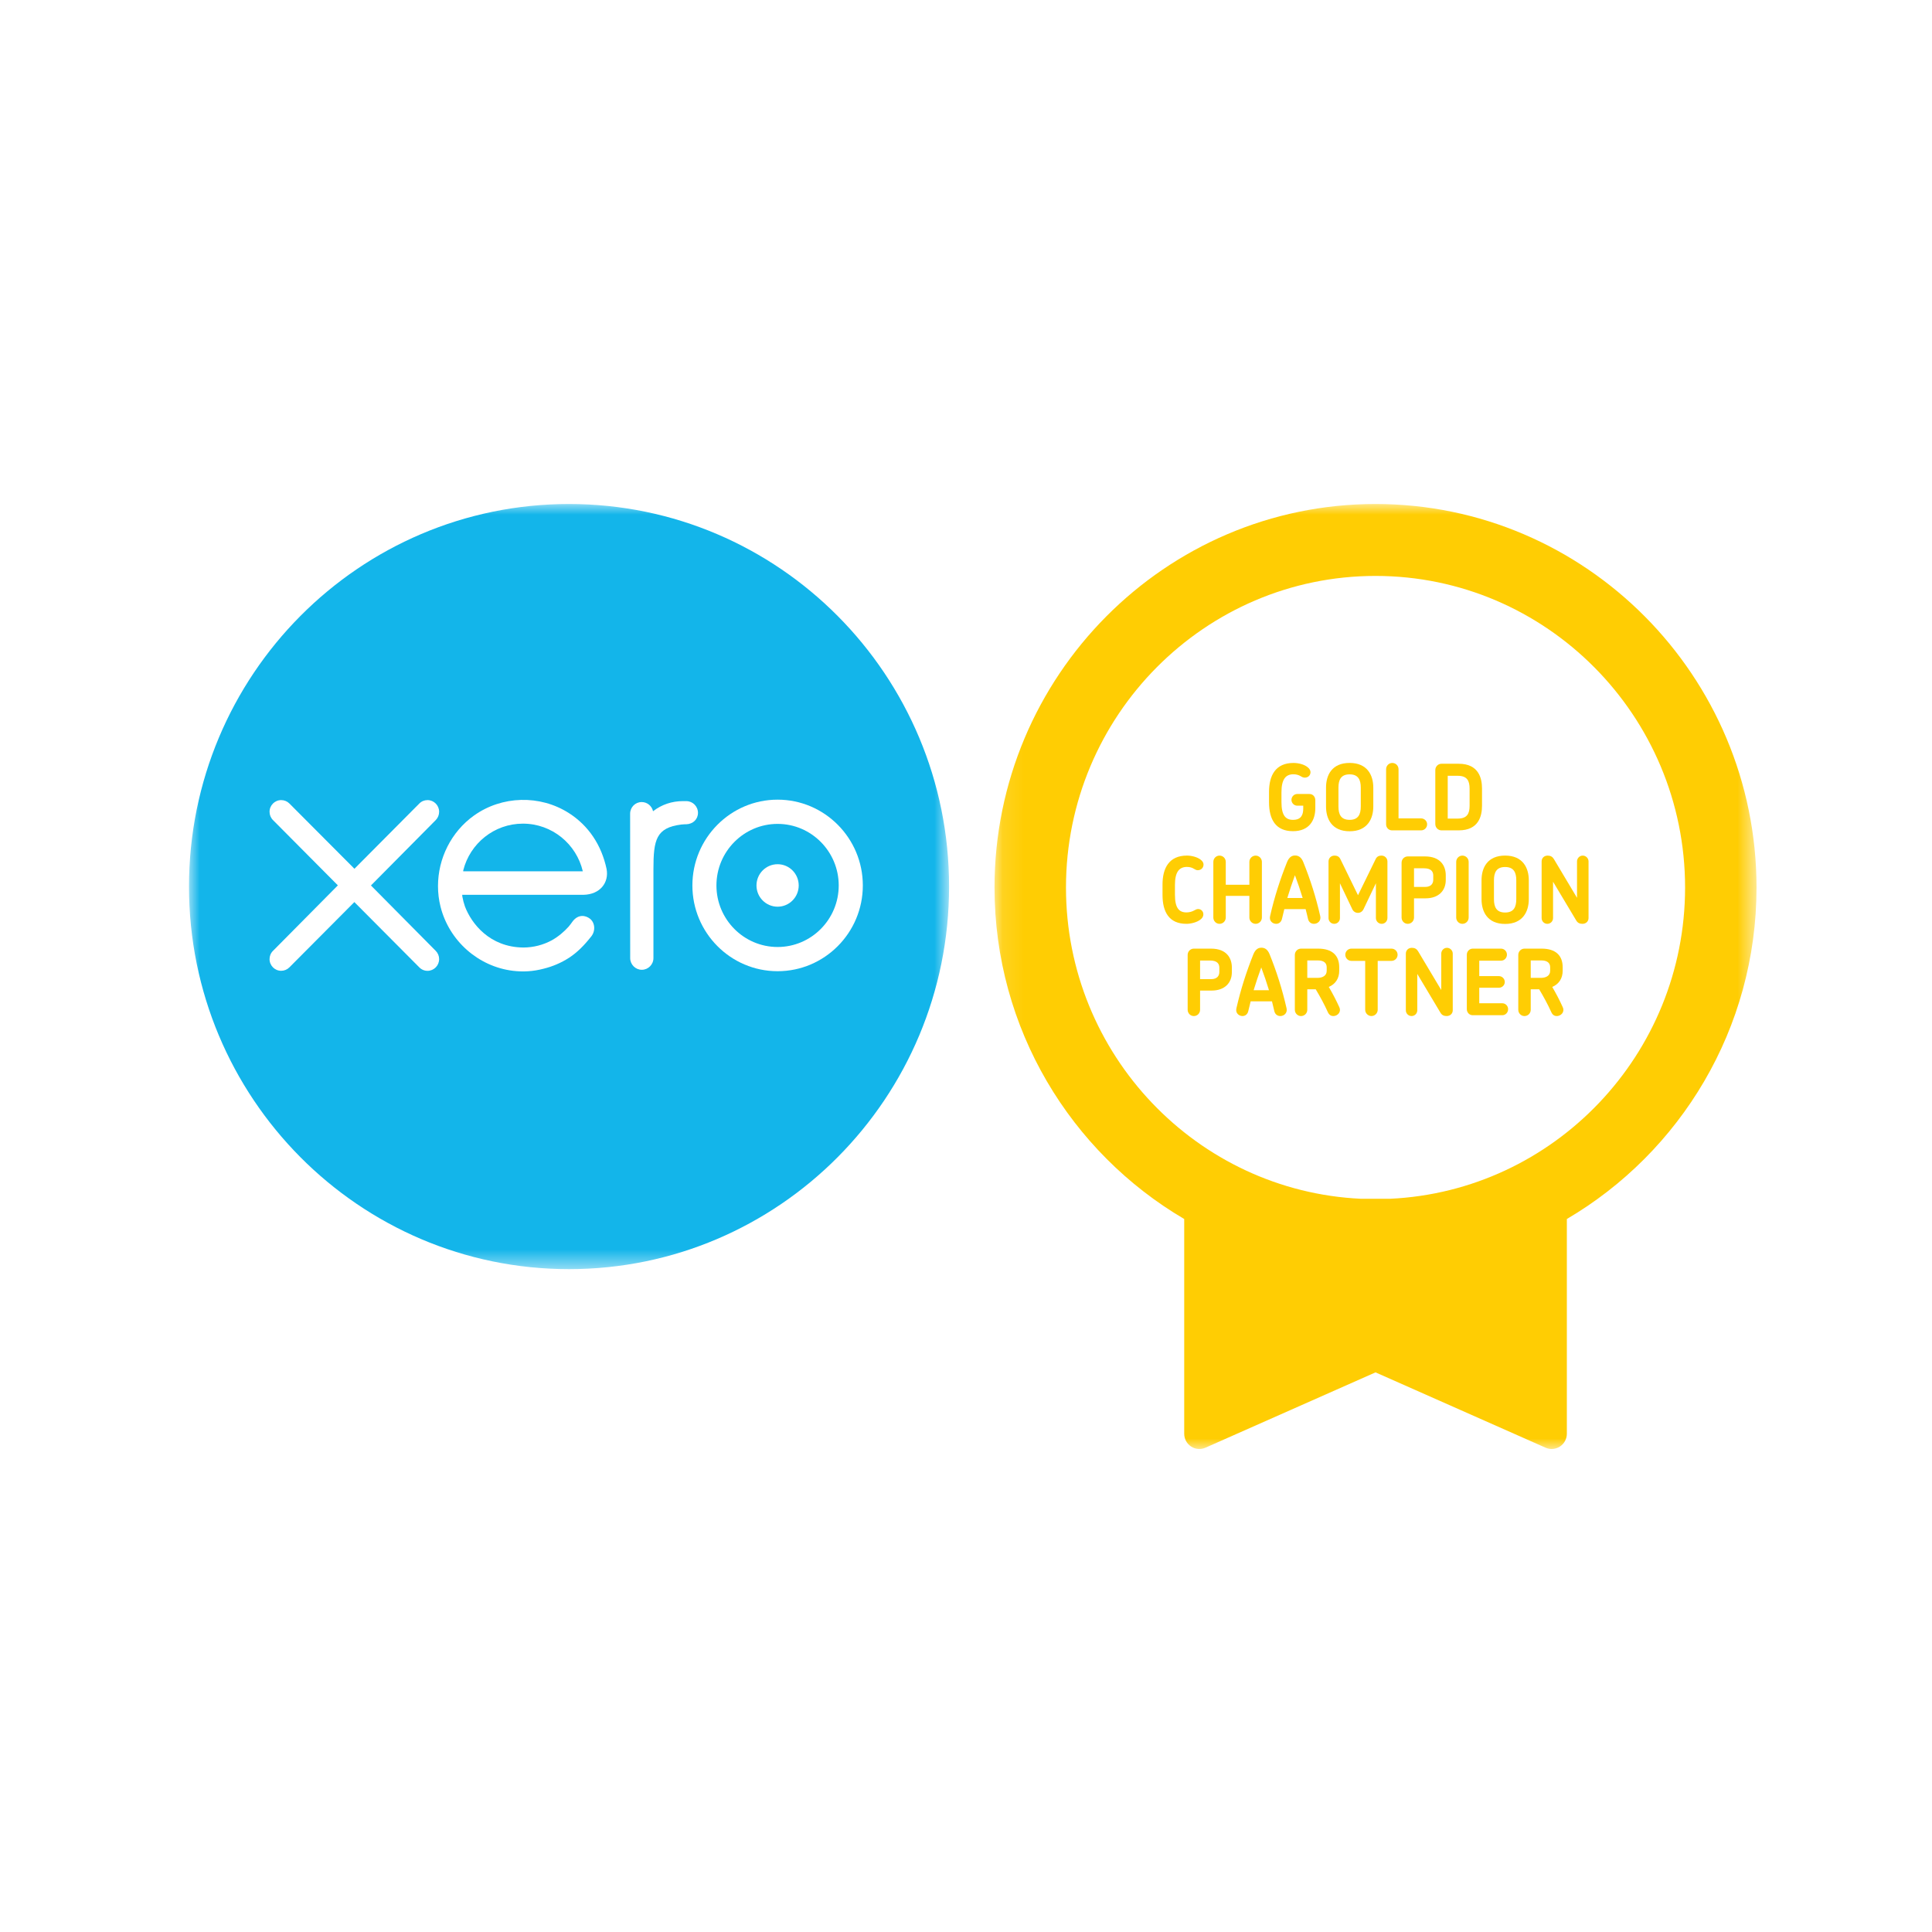 <?xml version="1.0" encoding="UTF-8"?>
<svg width="92px" height="92px" viewBox="0 0 92 92" version="1.1" xmlns="http://www.w3.org/2000/svg" xmlns:xlink="http://www.w3.org/1999/xlink">
    <!-- Generator: Sketch 54.1 (76490) - https://sketchapp.com -->
    <title>ico-status-gold</title>
    <desc>Created with Sketch.</desc>
    <defs>
        <polygon id="path-1" points="0 5e-05 36.194 5e-05 36.194 36.435 0 36.435"></polygon>
        <polygon id="path-3" points="0.113 0 36.399 0 36.399 45 0.113 45"></polygon>
    </defs>
    <g id="ico-status-gold" stroke="none" stroke-width="1" fill="none" fill-rule="evenodd">
        <rect fill="#FFFFFF" x="0" y="0" width="92" height="92"></rect>
        <g id="Group-57" transform="translate(9, 24)">
            <g id="Group-3">
                <mask id="mask-2" fill="white">
                    <use xlink:href="#path-1"></use>
                </mask>
                <g id="Clip-2"></g>
                <path d="M18.097,36.435 C28.092,36.435 36.194,28.279 36.194,18.218 C36.194,8.157 28.092,5e-05 18.097,5e-05 C8.103,5e-05 -4.96688742e-05,8.157 -4.96688742e-05,18.218 C-4.96688742e-05,28.279 8.103,36.435 18.097,36.435" id="Fill-1" fill="#13B5EA" mask="url(#mask-2)"></path>
            </g>
            <path d="M8.664,18.165 L11.752,15.049 C11.854,14.944 11.911,14.804 11.911,14.656 C11.911,14.349 11.663,14.1 11.359,14.1 C11.209,14.1 11.069,14.158 10.964,14.266 L7.878,17.37 L4.779,14.26 C4.675,14.156 4.536,14.1 4.389,14.1 C4.084,14.1 3.836,14.349 3.836,14.656 C3.836,14.806 3.894,14.947 4.001,15.053 L7.089,18.16 L4.004,21.274 C3.894,21.381 3.836,21.522 3.836,21.672 C3.836,21.98 4.084,22.228 4.389,22.228 C4.536,22.228 4.675,22.171 4.779,22.066 L7.874,18.956 L10.957,22.055 C11.067,22.17 11.207,22.23 11.359,22.23 C11.663,22.23 11.911,21.98 11.911,21.672 C11.911,21.524 11.854,21.385 11.75,21.28 L8.664,18.165 Z" id="Fill-4" fill="#FFFFFF"></path>
            <path d="M27.023,18.165 C27.023,18.722 27.474,19.176 28.029,19.176 C28.584,19.176 29.034,18.722 29.034,18.165 C29.034,17.606 28.584,17.153 28.029,17.153 C27.474,17.153 27.023,17.606 27.023,18.165" id="Fill-6" fill="#FFFFFF"></path>
            <path d="M23.971,18.165 C23.971,20.417 25.791,22.248 28.029,22.248 C30.266,22.248 32.087,20.417 32.087,18.165 C32.087,15.912 30.266,14.079 28.029,14.079 C25.791,14.079 23.971,15.912 23.971,18.165 M25.116,18.165 C25.116,16.548 26.422,15.233 28.029,15.233 C29.633,15.233 30.939,16.548 30.939,18.165 C30.939,19.781 29.633,21.095 28.029,21.095 C26.422,21.095 25.116,19.781 25.116,18.165" id="Fill-8" fill="#FFFFFF"></path>
            <path d="M23.683,14.149 L23.512,14.149 C23.001,14.149 22.508,14.311 22.097,14.631 C22.043,14.38 21.82,14.193 21.557,14.193 C21.252,14.193 21.008,14.438 21.006,14.744 L21.009,21.624 C21.01,21.93 21.259,22.18 21.562,22.18 C21.867,22.18 22.116,21.93 22.116,21.623 L22.116,17.393 C22.116,15.984 22.244,15.414 23.445,15.263 C23.555,15.249 23.676,15.251 23.676,15.251 C24.004,15.241 24.237,15.013 24.237,14.706 C24.237,14.399 23.988,14.149 23.683,14.149" id="Fill-10" fill="#FFFFFF"></path>
            <path d="M19.886,17.386 C19.647,16.25 19.029,15.316 18.088,14.717 C16.712,13.838 14.896,13.887 13.567,14.838 C12.483,15.614 11.857,16.884 11.857,18.192 C11.857,18.52 11.895,18.852 11.978,19.178 C12.387,20.798 13.771,22.025 15.421,22.228 C15.912,22.288 16.388,22.26 16.882,22.13 C17.306,22.026 17.717,21.854 18.095,21.61 C18.487,21.355 18.815,21.021 19.132,20.62 C19.139,20.613 19.145,20.606 19.151,20.598 C19.372,20.323 19.332,19.931 19.089,19.745 C18.884,19.587 18.541,19.523 18.272,19.871 C18.214,19.954 18.149,20.04 18.078,20.126 C17.864,20.364 17.596,20.596 17.278,20.775 C16.873,20.994 16.409,21.119 15.918,21.12 C14.308,21.103 13.448,19.972 13.14,19.165 C13.088,19.014 13.046,18.858 13.017,18.696 C13.013,18.667 13.011,18.637 13.01,18.61 C13.342,18.61 18.785,18.61 18.785,18.61 C19.577,18.593 20.004,18.03 19.886,17.386 L19.886,17.386 Z M13.058,17.491 C13.058,17.477 13.059,17.46 13.06,17.444 C13.38,16.167 14.531,15.221 15.9,15.221 C17.288,15.221 18.448,16.19 18.753,17.491 L13.058,17.491 Z" id="Fill-12" fill="#FFFFFF"></path>
            <path d="M71.225,18.264 C71.225,26.45 64.633,33.086 56.501,33.086 C48.37,33.086 41.778,26.45 41.778,18.264 C41.778,10.079 48.37,3.442 56.501,3.442 C64.633,3.442 71.225,10.079 71.225,18.264" id="Fill-14" fill="#FFFFFF"></path>
            <g id="Group-18" transform="translate(38.245, 0)">
                <mask id="mask-4" fill="white">
                    <use xlink:href="#path-3"></use>
                </mask>
                <g id="Clip-17"></g>
                <path d="M18.941,33.085 L17.571,33.085 C9.76,32.724 3.516,26.215 3.516,18.264 C3.516,10.082 10.129,3.425 18.256,3.425 C26.384,3.425 32.997,10.082 32.997,18.264 C32.997,26.215 26.752,32.724 18.941,33.085 M36.399,18.264 C36.399,8.193 28.261,-5e-05 18.256,-5e-05 C8.252,-5e-05 0.113,8.193 0.113,18.264 C0.113,24.993 3.75,30.88 9.146,34.048 L9.146,44.273 C9.146,44.519 9.269,44.747 9.473,44.882 C9.678,45.016 9.935,45.037 10.158,44.938 L18.256,41.351 L26.354,44.938 C26.447,44.979 26.547,45 26.645,45 C26.783,45 26.92,44.96 27.039,44.882 C27.243,44.747 27.367,44.519 27.367,44.273 L27.367,34.048 C32.763,30.88 36.399,24.993 36.399,18.264" id="Fill-16" fill="#FFCD03" mask="url(#mask-4)"></path>
            </g>
            <path d="M52.571,15.58 C51.745,15.58 51.43,15.019 51.43,14.201 L51.43,13.709 C51.43,12.922 51.745,12.331 52.592,12.331 C52.834,12.331 53.111,12.4 53.275,12.539 C53.362,12.609 53.405,12.692 53.405,12.77 C53.405,12.9 53.314,13.027 53.133,13.031 C53.063,13.031 53.007,13.005 52.93,12.957 C52.843,12.909 52.735,12.87 52.592,12.87 C52.216,12.87 52.022,13.118 52.022,13.727 L52.022,14.192 C52.022,14.827 52.216,15.04 52.571,15.04 C52.955,15.04 53.059,14.81 53.059,14.501 L53.059,14.366 L52.774,14.366 C52.623,14.366 52.498,14.24 52.498,14.088 C52.498,13.936 52.623,13.809 52.774,13.809 L53.353,13.809 C53.517,13.809 53.634,13.936 53.634,14.11 L53.634,14.484 C53.634,15.053 53.353,15.58 52.571,15.58" id="Fill-19" fill="#FFCD03"></path>
            <path d="M55.799,13.505 C55.799,13.139 55.682,12.874 55.268,12.874 C54.853,12.874 54.736,13.135 54.736,13.505 L54.736,14.405 C54.736,14.779 54.853,15.04 55.268,15.04 C55.682,15.04 55.799,14.775 55.799,14.405 L55.799,13.505 Z M55.268,15.584 C54.425,15.584 54.144,15.001 54.144,14.405 L54.144,13.505 C54.144,12.909 54.425,12.33 55.268,12.33 C56.106,12.33 56.395,12.909 56.395,13.505 L56.395,14.405 C56.395,15.001 56.106,15.584 55.268,15.584 L55.268,15.584 Z" id="Fill-21" fill="#FFCD03"></path>
            <path d="M58.673,15.541 L57.286,15.541 C57.131,15.541 57.005,15.415 57.005,15.254 L57.005,12.631 C57.005,12.465 57.135,12.331 57.299,12.331 C57.467,12.331 57.597,12.465 57.597,12.631 L57.597,14.971 L58.673,14.971 C58.828,14.971 58.958,15.097 58.958,15.254 C58.958,15.415 58.828,15.541 58.673,15.541" id="Fill-23" fill="#FFCD03"></path>
            <path d="M60.981,13.557 C60.981,13.188 60.869,12.943 60.419,12.943 L59.939,12.943 L59.939,14.98 L60.419,14.98 C60.869,14.98 60.981,14.736 60.981,14.366 L60.981,13.557 Z M60.462,15.541 L59.642,15.541 C59.477,15.541 59.348,15.406 59.348,15.24 L59.348,12.67 C59.348,12.505 59.477,12.369 59.642,12.369 L60.462,12.369 C61.422,12.369 61.572,13.07 61.572,13.548 L61.572,14.366 C61.572,14.849 61.422,15.541 60.462,15.541 L60.462,15.541 Z" id="Fill-25" fill="#FFCD03"></path>
            <path d="M48.039,17.439 C47.974,17.439 47.931,17.417 47.849,17.369 C47.767,17.317 47.663,17.282 47.521,17.282 C47.145,17.282 46.95,17.534 46.95,18.139 L46.95,18.605 C46.95,19.239 47.145,19.448 47.499,19.448 C47.633,19.448 47.763,19.413 47.87,19.352 C47.944,19.309 47.996,19.287 48.056,19.287 C48.19,19.287 48.303,19.392 48.303,19.54 C48.303,19.618 48.268,19.701 48.186,19.77 C48.013,19.923 47.698,19.992 47.499,19.992 C46.673,19.992 46.358,19.431 46.358,18.613 L46.358,18.122 C46.358,17.334 46.673,16.742 47.521,16.742 C47.754,16.742 48.03,16.817 48.186,16.947 C48.273,17.017 48.311,17.095 48.311,17.169 C48.311,17.299 48.221,17.434 48.039,17.439" id="Fill-27" fill="#FFCD03"></path>
            <path d="M50.792,19.992 C50.628,19.992 50.494,19.857 50.494,19.692 L50.494,18.661 L49.37,18.661 L49.37,19.692 C49.37,19.857 49.241,19.992 49.072,19.992 C48.908,19.992 48.778,19.857 48.778,19.692 L48.778,17.043 C48.778,16.878 48.908,16.743 49.072,16.743 C49.241,16.743 49.37,16.878 49.37,17.043 L49.37,18.13 L50.494,18.13 L50.494,17.043 C50.494,16.878 50.628,16.743 50.792,16.743 C50.956,16.743 51.09,16.878 51.09,17.043 L51.09,19.692 C51.09,19.857 50.956,19.992 50.792,19.992" id="Fill-29" fill="#FFCD03"></path>
            <path d="M52.664,17.678 C52.534,18.035 52.413,18.392 52.301,18.761 L53.031,18.761 C52.919,18.392 52.798,18.035 52.664,17.678 M53.571,19.992 C53.446,19.992 53.325,19.923 53.286,19.757 C53.252,19.601 53.212,19.444 53.173,19.292 L52.158,19.292 C52.119,19.444 52.08,19.601 52.046,19.757 C52.007,19.918 51.89,19.992 51.769,19.992 C51.6,19.992 51.428,19.853 51.48,19.627 C51.687,18.713 51.959,17.874 52.288,17.051 C52.396,16.791 52.539,16.738 52.672,16.738 C52.802,16.738 52.958,16.791 53.061,17.051 C53.394,17.874 53.662,18.713 53.869,19.627 C53.916,19.853 53.744,19.992 53.571,19.992" id="Fill-31" fill="#FFCD03"></path>
            <path d="M57.068,19.714 C57.068,19.866 56.946,19.992 56.795,19.992 C56.64,19.992 56.519,19.866 56.519,19.714 L56.519,18.06 L55.931,19.292 C55.875,19.409 55.775,19.47 55.663,19.47 C55.555,19.47 55.451,19.413 55.395,19.296 L54.807,18.06 L54.807,19.718 C54.807,19.87 54.686,19.992 54.535,19.992 C54.384,19.992 54.263,19.87 54.263,19.718 L54.263,17.021 C54.263,16.86 54.388,16.743 54.544,16.743 C54.691,16.743 54.773,16.795 54.833,16.921 L55.667,18.63 L56.51,16.904 C56.575,16.773 56.679,16.743 56.787,16.743 C56.946,16.743 57.068,16.869 57.068,17.021 L57.068,19.714 Z" id="Fill-33" fill="#FFCD03"></path>
            <path d="M59.25,17.691 C59.25,17.521 59.168,17.347 58.805,17.347 L58.334,17.347 L58.334,18.235 L58.857,18.235 C59.155,18.235 59.25,18.065 59.25,17.891 L59.25,17.691 Z M58.883,18.778 L58.334,18.778 L58.334,19.692 C58.334,19.857 58.204,19.992 58.036,19.992 C57.872,19.992 57.742,19.857 57.742,19.692 L57.742,17.082 C57.742,16.916 57.872,16.782 58.036,16.782 L58.857,16.782 C59.604,16.782 59.846,17.243 59.846,17.678 L59.846,17.904 C59.846,18.422 59.497,18.778 58.883,18.778 L58.883,18.778 Z" id="Fill-35" fill="#FFCD03"></path>
            <path d="M60.637,19.992 C60.474,19.992 60.343,19.857 60.343,19.692 L60.343,17.043 C60.343,16.878 60.474,16.743 60.637,16.743 C60.806,16.743 60.936,16.878 60.936,17.043 L60.936,19.692 C60.936,19.857 60.806,19.992 60.637,19.992" id="Fill-37" fill="#FFCD03"></path>
            <path d="M63.204,17.917 C63.204,17.552 63.088,17.286 62.673,17.286 C62.258,17.286 62.141,17.547 62.141,17.917 L62.141,18.817 C62.141,19.192 62.258,19.453 62.673,19.453 C63.088,19.453 63.204,19.188 63.204,18.817 L63.204,17.917 Z M62.673,19.997 C61.83,19.997 61.549,19.413 61.549,18.817 L61.549,17.917 C61.549,17.322 61.83,16.742 62.673,16.742 C63.511,16.742 63.8,17.322 63.8,17.917 L63.8,18.817 C63.8,19.413 63.511,19.997 62.673,19.997 L62.673,19.997 Z" id="Fill-39" fill="#FFCD03"></path>
            <path d="M66.355,19.992 C66.226,19.992 66.131,19.949 66.066,19.844 L64.955,17.987 L64.955,19.718 C64.955,19.87 64.833,19.992 64.683,19.992 C64.531,19.992 64.411,19.87 64.411,19.718 L64.411,17.021 C64.411,16.869 64.519,16.743 64.7,16.743 C64.83,16.743 64.925,16.795 64.989,16.899 L66.096,18.753 L66.096,17.021 C66.096,16.869 66.217,16.743 66.368,16.743 C66.519,16.743 66.645,16.869 66.645,17.021 L66.645,19.718 C66.645,19.87 66.528,19.992 66.355,19.992" id="Fill-41" fill="#FFCD03"></path>
            <path d="M49.064,22.082 C49.064,21.913 48.981,21.739 48.619,21.739 L48.147,21.739 L48.147,22.626 L48.67,22.626 C48.969,22.626 49.064,22.457 49.064,22.282 L49.064,22.082 Z M48.696,23.17 L48.147,23.17 L48.147,24.084 C48.147,24.249 48.018,24.384 47.849,24.384 C47.685,24.384 47.555,24.249 47.555,24.084 L47.555,21.473 C47.555,21.308 47.685,21.173 47.849,21.173 L48.67,21.173 C49.418,21.173 49.66,21.634 49.66,22.069 L49.66,22.296 C49.66,22.813 49.31,23.17 48.696,23.17 L48.696,23.17 Z" id="Fill-43" fill="#FFCD03"></path>
            <path d="M51.06,22.069 C50.93,22.426 50.809,22.783 50.697,23.152 L51.427,23.152 C51.315,22.783 51.194,22.426 51.06,22.069 M51.968,24.383 C51.842,24.383 51.721,24.314 51.682,24.148 C51.648,23.992 51.609,23.835 51.57,23.683 L50.555,23.683 C50.515,23.835 50.477,23.992 50.442,24.148 C50.404,24.309 50.287,24.383 50.166,24.383 C49.997,24.383 49.824,24.244 49.876,24.018 C50.084,23.104 50.356,22.265 50.684,21.443 C50.792,21.182 50.935,21.129 51.069,21.129 C51.198,21.129 51.354,21.182 51.458,21.443 C51.791,22.265 52.058,23.104 52.266,24.018 C52.313,24.244 52.14,24.383 51.968,24.383" id="Fill-45" fill="#FFCD03"></path>
            <path d="M54.176,22.061 C54.176,21.847 54.029,21.735 53.757,21.735 L53.252,21.735 L53.252,22.565 L53.74,22.565 C53.986,22.565 54.176,22.457 54.176,22.23 L54.176,22.061 Z M54.492,24.384 C54.393,24.384 54.297,24.34 54.232,24.201 C54.068,23.835 53.87,23.47 53.653,23.109 L53.252,23.109 L53.252,24.084 C53.252,24.249 53.122,24.384 52.953,24.384 C52.789,24.384 52.659,24.249 52.659,24.084 L52.659,21.473 C52.659,21.308 52.789,21.173 52.953,21.173 L53.77,21.173 C54.435,21.173 54.773,21.495 54.773,22.061 L54.773,22.23 C54.773,22.591 54.591,22.865 54.275,22.996 C54.461,23.314 54.63,23.635 54.777,23.962 C54.885,24.196 54.686,24.384 54.492,24.384 L54.492,24.384 Z" id="Fill-47" fill="#FFCD03"></path>
            <path d="M57.262,21.756 L56.605,21.756 L56.605,24.083 C56.605,24.248 56.471,24.383 56.307,24.383 C56.143,24.383 56.009,24.248 56.009,24.083 L56.009,21.756 L55.352,21.756 C55.192,21.756 55.062,21.625 55.062,21.464 C55.062,21.303 55.192,21.173 55.352,21.173 L57.262,21.173 C57.422,21.173 57.552,21.303 57.552,21.464 C57.552,21.625 57.422,21.756 57.262,21.756" id="Fill-49" fill="#FFCD03"></path>
            <path d="M59.889,24.383 C59.76,24.383 59.665,24.34 59.6,24.235 L58.49,22.378 L58.49,24.109 C58.49,24.261 58.368,24.383 58.217,24.383 C58.066,24.383 57.945,24.261 57.945,24.109 L57.945,21.412 C57.945,21.26 58.053,21.134 58.235,21.134 C58.365,21.134 58.459,21.186 58.524,21.29 L59.631,23.144 L59.631,21.412 C59.631,21.26 59.751,21.134 59.902,21.134 C60.054,21.134 60.179,21.26 60.179,21.412 L60.179,24.109 C60.179,24.261 60.062,24.383 59.889,24.383" id="Fill-51" fill="#FFCD03"></path>
            <path d="M62.535,24.344 L61.13,24.344 C60.974,24.344 60.849,24.218 60.849,24.057 L60.849,21.46 C60.849,21.303 60.974,21.173 61.13,21.173 L62.478,21.173 C62.634,21.173 62.759,21.303 62.759,21.46 C62.759,21.617 62.634,21.747 62.478,21.747 L61.441,21.747 L61.441,22.482 L62.379,22.482 C62.53,22.482 62.656,22.608 62.656,22.761 C62.656,22.913 62.53,23.035 62.379,23.035 L61.441,23.035 L61.441,23.774 L62.535,23.774 C62.69,23.774 62.815,23.9 62.815,24.057 C62.815,24.218 62.69,24.344 62.535,24.344" id="Fill-53" fill="#FFCD03"></path>
            <path d="M64.817,22.061 C64.817,21.847 64.67,21.735 64.397,21.735 L63.892,21.735 L63.892,22.565 L64.38,22.565 C64.626,22.565 64.817,22.457 64.817,22.23 L64.817,22.061 Z M65.132,24.384 C65.033,24.384 64.937,24.34 64.873,24.201 C64.708,23.835 64.51,23.47 64.294,23.109 L63.892,23.109 L63.892,24.084 C63.892,24.249 63.762,24.384 63.593,24.384 C63.429,24.384 63.299,24.249 63.299,24.084 L63.299,21.473 C63.299,21.308 63.429,21.173 63.593,21.173 L64.411,21.173 C65.075,21.173 65.413,21.495 65.413,22.061 L65.413,22.23 C65.413,22.591 65.231,22.865 64.916,22.996 C65.102,23.314 65.27,23.635 65.417,23.962 C65.525,24.196 65.326,24.384 65.132,24.384 L65.132,24.384 Z" id="Fill-55" fill="#FFCD03"></path>
        </g>
    </g>
</svg>